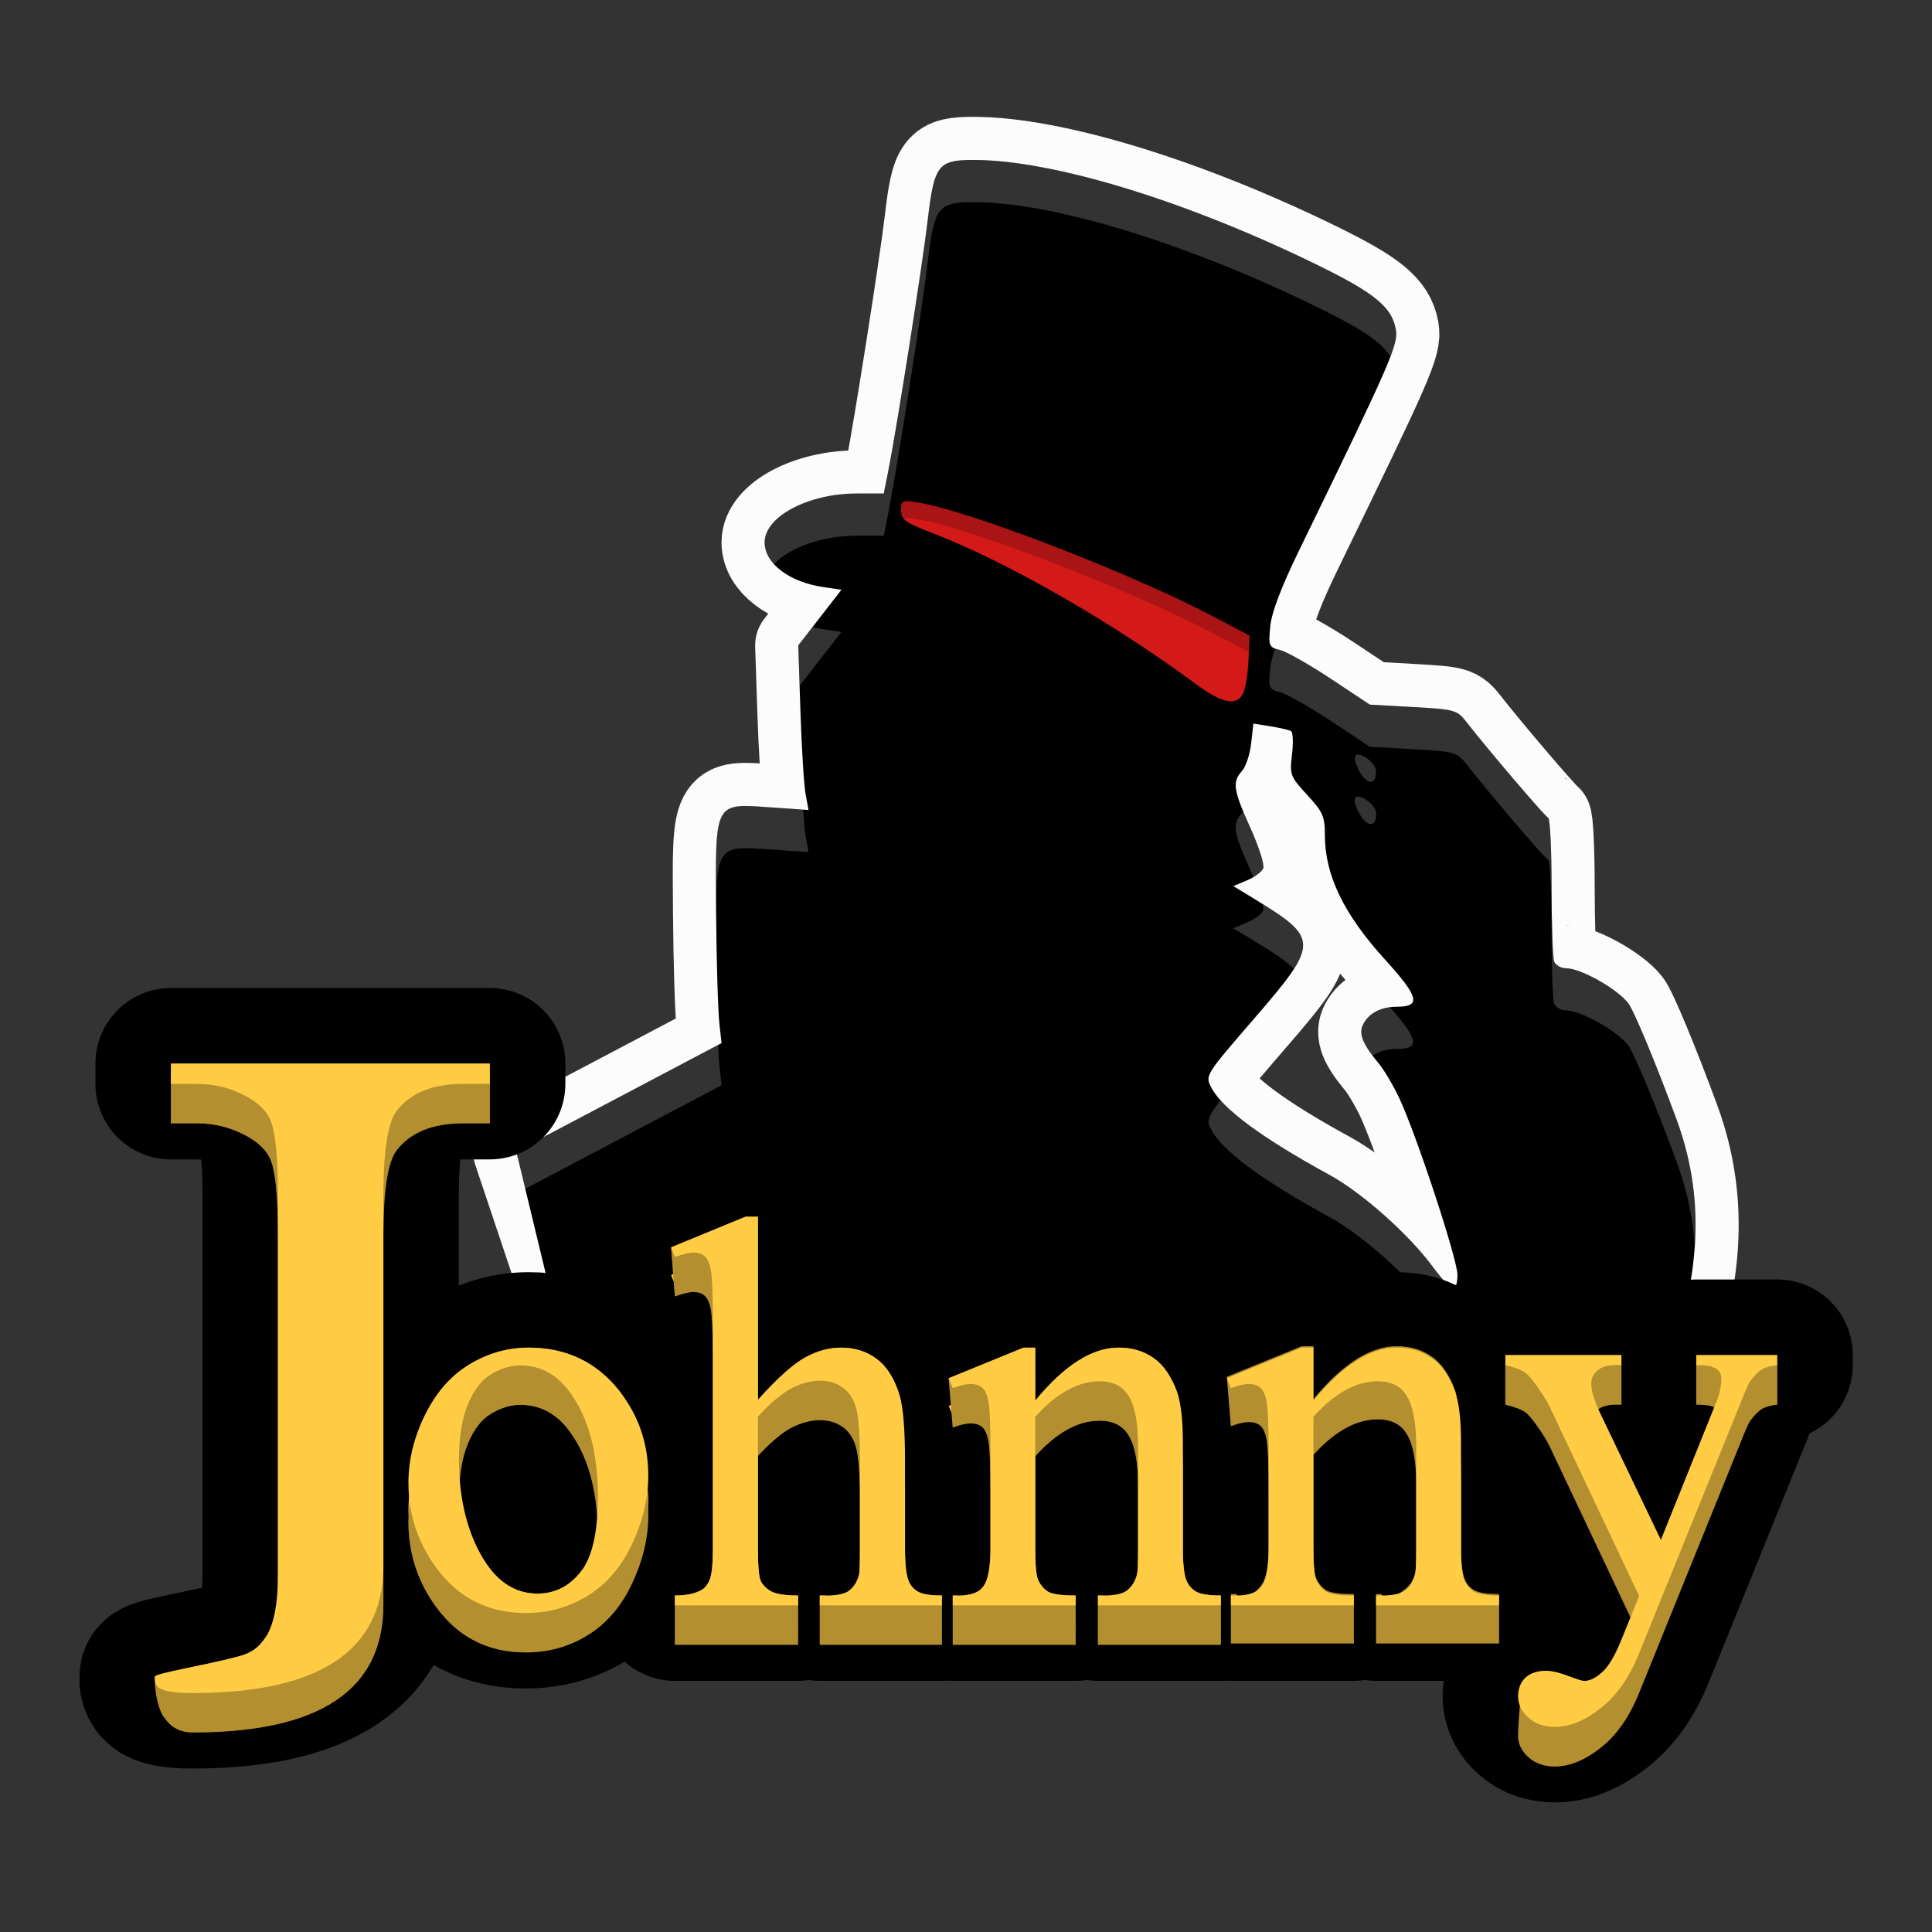 <svg version="1.1" viewBox="0 0 512 512" xmlns="http://www.w3.org/2000/svg"><rect x="0" y="0" width="512" height="512" fill="#333333" stroke="none"/><path d="m258.02 42.386c-9.436 0-10.458 1.342-12.17 15.952-1.385 11.813-8.219 55.274-10.457 66.503l-1.184 5.95h-7.245c-12.795 0-24.331 6.132-24.331 12.935 0 5.551 6.456 10.495 15.457 11.836l4.905 0.731-11.449 14.735 0.58 17.567c0.319 9.662 0.931 19.478 1.359 21.816l0.779 4.248-10.066-0.704c-15.008-1.051-14.645-1.751-14.427 27.757 0.095 12.863 0.502 26.306 0.903 29.873l0.547 4.85-54.414 28.7 28.255 84.337 239.56 9.813c27.082 13.448 42.636 29.223 30.585-3.843-6.574-17.728 26.28-52.2 9.101-98.777-5.553-15.055-11.324-28.933-12.827-30.84-3.042-3.863-12.595-9.227-16.433-9.227-1.369 0-2.798-0.807-3.177-1.793-0.378-0.986-0.688-9.868-0.688-19.739 0-9.871-0.399-18.118-0.888-18.325-0.846-0.36-16.019-18.137-21.604-25.313-2.556-3.284-3.04-3.423-14.164-4.049l-11.515-0.646-10.313-6.838c-5.673-3.761-11.729-7.192-13.456-7.626-2.995-0.752-3.118-1.046-2.614-6.287 0.351-3.656 2.905-10.379 7.619-20.062 24.541-50.408 26.408-54.682 25.647-58.732-1.087-5.792-5.593-9.505-20.293-16.728-34.914-17.156-70.521-28.071-91.578-28.071zm74.14 149.37 4.549 0.728c2.501 0.4 4.952 0.978 5.448 1.284 0.496 0.306 0.603 3.086 0.237 6.178-0.639 5.393-0.476 5.832 4.022 10.712 4.157 4.51 4.691 5.713 4.691 10.599 0 10.692 4.972 20.989 15.97 33.074 8.943 9.828 9.611 12.468 3.157 12.468-4.201 0-7.362 1.613-8.939 4.56-1.34 2.505-0.289 5.208 4.056 10.433 1.414 1.701 3.857 5.812 5.43 9.136 4.503 9.519 15.463 42.779 15.463 46.926 0 2.063-0.494 3.75-1.098 3.75-0.604 0-3.1-2.71-5.548-6.023-6.324-8.561-18.705-19.548-27.339-24.261-17.849-9.745-28.36-17.521-31.257-23.124-1.652-3.194-1.622-3.242 11.355-18.249 17.278-19.985 17.28-21.23 0.106-31.7l-5.612-3.42 3.646-1.534c2.005-0.843 3.936-2.287 4.29-3.21 0.354-0.923-1.184-5.727-3.418-10.674-4.553-10.085-4.862-12.18-2.227-15.094 1.009-1.115 2.1-4.396 2.426-7.292zm27.523 8.173c2.06 0 5.025 2.66 5.025 4.507 0 3.301-1.908 3.756-3.889 0.928-1.761-2.514-2.371-5.435-1.136-5.435z" stroke="#fcfcfc" stroke-linejoin="round" stroke-width="22.85"/><path d="m258.02 42.386c-9.436 0-10.458 1.342-12.17 15.952-1.385 11.813-8.219 55.274-10.457 66.503l-1.184 5.95h-7.245c-12.795 0-24.331 6.132-24.331 12.935 0 5.551 6.456 10.495 15.457 11.836l4.905 0.731-11.449 14.735 0.58 17.567c0.319 9.662 0.931 19.478 1.359 21.816l0.779 4.248-10.066-0.704c-15.008-1.051-14.645-1.751-14.427 27.757 0.095 12.863 0.502 26.306 0.903 29.873l0.547 4.85-54.414 28.7 28.255 117h239.56l36.938-3.459c-0.037-4.689-1.612-10.447-6.353-23.234-6.574-17.728 26.28-52.2 9.101-98.777-5.553-15.055-11.324-28.933-12.827-30.84-3.042-3.863-12.595-9.227-16.433-9.227-1.369 0-2.798-0.807-3.177-1.793-0.378-0.986-0.688-9.868-0.688-19.739 0-9.871-0.399-18.118-0.888-18.325-0.846-0.36-16.019-18.137-21.604-25.313-2.556-3.284-3.04-3.423-14.164-4.049l-11.515-0.646-10.313-6.838c-5.673-3.761-11.729-7.192-13.456-7.626-2.995-0.752-3.118-1.046-2.614-6.287 0.351-3.656 2.905-10.379 7.619-20.062 24.541-50.408 26.408-54.682 25.647-58.732-1.087-5.792-5.593-9.505-20.293-16.728-34.914-17.156-70.521-28.071-91.578-28.071zm74.14 149.37 4.549 0.728c2.501 0.4 4.952 0.978 5.448 1.284 0.496 0.306 0.603 3.086 0.237 6.178-0.639 5.393-0.476 5.832 4.022 10.712 4.157 4.51 4.691 5.713 4.691 10.599 0 10.692 4.972 20.989 15.97 33.074 8.943 9.828 9.611 12.468 3.157 12.468-4.201 0-7.362 1.613-8.939 4.56-1.34 2.505-0.289 5.208 4.056 10.433 1.414 1.701 3.857 5.812 5.43 9.136 4.503 9.519 15.463 42.779 15.463 46.926 0 2.063-0.494 3.75-1.098 3.75s-3.1-2.71-5.548-6.023c-6.324-8.561-18.705-19.548-27.339-24.261-17.849-9.745-28.36-17.521-31.257-23.124-1.652-3.194-1.622-3.242 11.355-18.249 17.278-19.985 17.28-21.23 0.106-31.7l-5.612-3.42 3.646-1.534c2.005-0.843 3.936-2.287 4.29-3.21 0.354-0.923-1.184-5.727-3.418-10.674-4.553-10.085-4.862-12.18-2.227-15.094 1.009-1.115 2.1-4.396 2.426-7.292zm27.523 8.173c2.06 0 5.025 2.66 5.025 4.507 0 3.301-1.908 3.756-3.889 0.928-1.761-2.514-2.371-5.435-1.136-5.435z" stroke-width="1.118"/><path d="m258.02 42.386c-9.436 0-10.457 1.343-12.17 15.953-1.385 11.813-8.22 55.274-10.459 66.502l-1.183 5.951h-7.245c-12.795 0-24.332 6.132-24.332 12.934 0 2.063 0.895 4.041 2.478 5.783 4.057-4.338 12.615-7.54 21.854-7.54h7.245l1.183-5.951c2.238-11.228 9.074-54.688 10.459-66.501 1.713-14.61 2.735-15.953 12.17-15.953 21.057 0 56.663 10.916 91.578 28.072 11.249 5.528 16.519 9.002 18.865 12.923 1.611-4.207 1.719-5.819 1.428-7.372-1.087-5.792-5.593-9.505-20.293-16.728-34.914-17.156-70.52-28.072-91.578-28.072zm-42.712 123.79-3.763 4.844 0.354 10.723 5.37-6.913 5.724-7.367-4.905-0.729c-0.959-0.143-1.882-0.336-2.779-0.557zm122.6 5.684c-0.725 2.174-1.156 3.944-1.286 5.292-0.504 5.241-0.382 5.535 2.613 6.287 1.728 0.434 7.785 3.865 13.458 7.625l10.312 6.839 11.518 0.646c11.123 0.625 11.607 0.765 14.164 4.049 5.585 7.176 20.757 24.953 21.602 25.313 0.488 0.208 0.888 8.453 0.888 18.325-1e-5 9.871 0.309 18.752 0.688 19.738 0.378 0.986 1.807 1.794 3.176 1.794 3.837 0 13.392 5.363 16.434 9.225 1.501 1.906 7.272 15.786 12.826 30.841 17.179 46.577-15.674 81.047-9.1 98.775 2.266 6.112 3.792 10.588 4.79 14.138l1.563-2.08c-0.037-4.689-1.611-10.448-6.352-23.235-6.574-17.728 26.28-52.197 9.1-98.775-5.553-15.055-11.323-28.935-12.826-30.841-3.042-3.863-12.596-9.225-16.434-9.225-1.369 0-2.798-0.808-3.176-1.794-0.378-0.986-0.688-9.867-0.688-19.738 0-9.871-0.4-18.117-0.888-18.325-0.846-0.36-16.018-18.137-21.602-25.313-2.556-3.284-3.04-3.424-14.164-4.049l-11.518-0.646-10.312-6.839c-5.673-3.761-11.73-7.191-13.458-7.625-0.542-0.136-0.96-0.264-1.327-0.402zm21.773 39.238c-1.235 0-0.626 2.919 1.135 5.433 1.981 2.829 3.89 2.373 3.89-0.928 0-1.847-2.966-4.506-5.025-4.506zm-162.41 2.491c-7.566 0.101-7.679 4.045-7.52 25.038 0.274-14.918 2.432-14.345 14.445-13.504l10.066 0.703-0.779-4.248c-0.191-1.039-0.416-3.7-0.637-7.027l-8.649-0.605c-2.814-0.197-5.089-0.382-6.924-0.358zm132.2 1.443c-0.112 0.171-0.223 0.327-0.334 0.45-2.635 2.912-2.327 5.008 2.227 15.094 0.286 0.634 0.521 1.237 0.781 1.858 1.313-0.782 2.384-1.701 2.637-2.36 0.354-0.923-1.185-5.727-3.418-10.675-0.762-1.688-1.362-3.084-1.893-4.366zm5.169 24.55c0.178 0.804 0.243 1.405 0.142 1.668-0.354 0.923-2.284 2.368-4.29 3.211l-3.648 1.532 5.612 3.421c4.867 2.967 8.351 5.193 10.456 7.315 4.921-7.7 2.159-10.674-8.274-17.148zm33.692 27.343c-3.251 0.423-5.713 1.944-7.042 4.427-1.155 2.158-0.519 4.472 2.456 8.413 1.675-1.175 3.878-1.797 6.484-1.797 6.111 0 5.743-2.447-1.897-11.044zm-178.01 9.976-53.514 28.225 1.882 10.183 52.531-27.706-0.546-4.851c-0.121-1.079-0.24-3.255-0.354-5.853zm133.14 14.697c-3.82 4.791-3.572 5.62-2.462 7.765 2.897 5.602 13.407 13.379 31.258 23.123 8.633 4.713 21.015 15.701 27.34 24.261 2.448 3.313 4.943 6.023 5.547 6.023 0.604 0 1.098-1.688 1.098-3.75 0-1.046-0.703-3.956-1.818-7.859-1.06-0.885-2.953-3.055-4.827-5.591-6.324-8.561-18.706-19.548-27.34-24.261-14.474-7.902-24.119-14.509-28.796-19.713z" fill="#fff" opacity=".2" stroke-width="1.118"/><path d="m129.82 281.83-84.528 5e-3v5.422h7.129c4.656 0 9.069 1.172 13.24 3.517 3.104 1.758 5.14 3.859 6.11 6.301 1.261 3.224 1.892 9.864 1.892 19.926v100.08c0 8.206-1.164 13.919-3.492 17.144-2.231 3.224-4.467 4.08-7.274 4.837-8.112 2.189-21.856 4.402-21.856 5.295 0 2.273-0.076 4.317 10.069 4.317 37.879 0 50.486-14.297 50.486-33.789v-97.893c0-11.917 1.164-19.437 3.492-22.564 3.686-4.787 9.554-7.179 17.605-7.179h7.128zm67.731 40.623-19.704 8.114 1.008 2.532c2.253-0.773 3.883-1.156 4.889-1.156 1.246 0 2.231 0.312 2.95 0.939 0.767 0.628 1.316 1.813 1.651 3.551 0.383 1.738 0.575 6.395 0.575 13.975v60.039c0 4.152-0.288 6.905-0.863 8.257-0.575 1.352-1.34 2.269-2.299 2.752-1.678 0.917-3.98 1.376-6.904 1.376v2.606h32.647v-2.606c-3.356 0-5.73-0.362-7.12-1.086-1.342-0.773-2.276-1.713-2.803-2.823-0.479-1.111-0.72-3.937-0.72-8.475v-35.051c3.547-3.814 6.591-6.349 9.132-7.605 2.541-1.255 4.986-1.884 7.335-1.884 2.301 0 4.267 0.58 5.897 1.738 1.63 1.111 2.803 2.8 3.522 5.07 0.767 2.269 1.152 7.024 1.152 14.266v23.465c0 3.766-0.073 6.037-0.217 6.81-0.479 1.835-1.317 3.234-2.516 4.199-1.198 0.917-3.332 1.377-6.4 1.377h-1.511v2.605h32.358v-2.605c-3.068 0-5.177-0.339-6.328-1.015-1.151-0.676-1.964-1.592-2.443-2.751-0.671-1.545-1.008-4.42-1.008-8.621v-23.465c0-8.208-0.457-13.855-1.367-16.945-1.294-4.442-3.283-7.702-5.968-9.778-2.684-2.076-5.896-3.113-9.635-3.113-3.116 0-6.231 0.842-9.346 2.532-3.116 1.642-7.336 5.408-12.657 11.299v-48.522zm150.51 34.69-3.09 1e-3 -19.846 8.11 1.077 2.608c1.87-0.724 3.477-1.086 4.82-1.086 1.246 0 2.227 0.314 2.946 0.942 0.767 0.628 1.32 1.809 1.655 3.547 0.384 1.738 0.575 6.593 0.575 14.56v24.621c0 4.828-0.6 8.11-1.798 9.848-1.151 1.69-3.404 2.536-6.76 2.536h-1.438v2.606h32.574v-2.606c-3.595 0-5.991-0.314-7.189-0.942-1.151-0.676-2.062-1.713-2.734-3.113-0.527-1.062-0.792-3.84-0.792-8.33v-34.978c5.657-6.277 11.339-9.417 17.043-9.417 3.691 0 6.304 1.379 7.838 4.13 1.582 2.704 2.372 7.072 2.372 13.107v27.158c0 3.814-0.096 6.084-0.288 6.808-0.479 1.835-1.341 3.235-2.588 4.201-1.198 0.917-3.332 1.376-6.4 1.376h-1.367v2.606h32.574v-2.606c-3.164 0-5.343-0.339-6.542-1.015-1.151-0.676-1.991-1.615-2.518-2.822-0.671-1.497-1.006-4.348-1.006-8.548v-28.318c0-5.987-0.526-10.427-1.58-13.324-1.534-4.152-3.596-7.123-6.184-8.909-2.589-1.835-5.683-2.752-9.278-2.752-6.999 0-14.357 4.683-22.075 14.05zm-207.97 1e-3 9.9e-4 1e-3c-5.465 0-10.642 1.448-15.532 4.345-4.89 2.849-8.845 7.292-11.865 13.327-2.972 5.987-4.458 12.02-4.458 18.103 0 8.353 2.47 15.885 7.407 22.597 5.849 7.967 13.733 11.949 23.656 11.949 6.088 0 11.601-1.545 16.538-4.635 4.986-3.09 8.893-7.678 11.721-13.762 2.828-6.083 4.242-12.093 4.242-18.031 0-8.45-2.563-15.933-7.692-22.452-6.04-7.628-14.046-11.443-24.018-11.443zm134.26 0-3.09 1e-3 -19.845 8.11 1.076 2.608c1.87-0.724 3.479-1.086 4.821-1.086 1.246 0 2.227 0.314 2.946 0.942 0.767 0.628 1.32 1.809 1.655 3.547 0.384 1.738 0.575 6.592 0.575 14.558v24.623c0 4.828-0.6 8.11-1.798 9.848-1.151 1.69-3.405 2.536-6.761 2.536h-1.438v2.606h32.574v-2.606c-3.595 0-5.991-0.314-7.189-0.942-1.151-0.676-2.062-1.713-2.734-3.113-0.527-1.062-0.791-3.84-0.791-8.33v-34.977c5.657-6.277 11.338-9.417 17.042-9.417 3.691 0 6.305 1.377 7.84 4.129 1.582 2.704 2.371 7.072 2.371 13.107v27.159c0 3.814-0.096 6.084-0.288 6.808-0.479 1.835-1.341 3.234-2.588 4.199-1.198 0.917-3.332 1.377-6.4 1.377h-1.366v2.606h32.574v-2.606c-3.164 0-5.343-0.339-6.542-1.015-1.151-0.676-1.991-1.616-2.518-2.823-0.671-1.497-1.008-4.346-1.008-8.547v-28.318c0-5.987-0.526-10.429-1.58-13.325-1.534-4.152-3.596-7.123-6.184-8.909-2.589-1.835-5.681-2.751-9.277-2.751-6.999 0-14.359 4.683-22.077 14.05zm124.58 1.934v2.686c2.451 0.581 4.228 1.259 5.333 2.034 0.769 0.581 1.753 1.718 2.954 3.412 1.586 2.226 2.739 4.088 3.46 5.588l23.713 50.161-4.686 11.542c-1.73 4.307-3.459 7.212-5.189 8.712-1.682 1.5-3.244 2.249-4.686 2.249-0.48 0-1.681-0.363-3.603-1.089-2.739-1.065-4.901-1.597-6.487-1.597-2.306 0-4.132 0.605-5.478 1.815-1.297 1.258-1.947 2.904-1.947 4.936 0 2.129 0.913 4.017 2.739 5.662 1.826 1.645 4.157 2.467 6.992 2.467 3.892 0 7.928-1.645 12.109-4.936 4.228-3.291 7.64-8.154 10.234-14.59l26.884-66.349c1.201-3.049 2.017-4.912 2.45-5.59 1.153-1.597 2.21-2.686 3.171-3.267 0.961-0.581 2.331-0.968 4.109-1.162v-2.686h-21.479v2.686c2.066-1e-5 3.508 0.171 4.324 0.509 0.817 0.29 1.418 0.701 1.802 1.233 0.336 0.436 0.504 1.09 0.504 1.961 0 1.936-0.409 3.895-1.226 5.88l-14.776 36.731-16.072-33.537c-1.586-3.339-2.379-5.953-2.379-7.84 0-1.403 0.528-2.564 1.585-3.483 1.105-0.968 2.739-1.453 4.901-1.453h1.513v-2.686zm-261.05 2.774c5.273 0 9.61 2.317 13.014 6.952 5.034 6.759 7.551 16.03 7.551 27.811 0 9.415-1.509 16.053-4.529 19.917-3.02 3.862-6.855 5.793-11.505 5.793-6.232 0-11.266-3.5-15.101-10.501-3.787-7.001-5.68-15.332-5.68-24.988 0-5.987 0.789-10.887 2.371-14.701 1.582-3.814 3.644-6.468 6.184-7.965 2.589-1.545 5.155-2.319 7.695-2.319z" fill="#fc4" stroke="#000" stroke-linejoin="round" stroke-width="39.999"/><path d="m129.82 284.44-84.53 4e-3v13.259h7.133c4.656 0 9.066 1.172 13.237 3.517 3.104 1.758 5.14 3.859 6.11 6.301 1.261 3.224 1.893 9.865 1.893 19.927v96.956c0 2.979-0.158 5.619-0.465 7.941-0.539 0.986-1.546-0.174-3.027 1.876-2.231 3.224-4.468 4.078-7.275 4.836-8.112 2.189-21.857 4.401-21.857 5.293 0 0.985-0.012 3.894 0.799 6.872 0.653 2.436 1.442 3.712 1.779 4.048 1.482 2.204 3.813 3.851 7.493 3.851 37.879 0 50.486-14.298 50.486-33.789v-3.063c2e-5 -0.021 9.9e-4 -0.041 9.9e-4 -0.062v-94.87c7e-3 -11.856 1.169-19.345 3.49-22.461 3.686-4.787 9.555-7.179 17.605-7.179h7.128v-3.128h9.9e-4v-5.42h-9.9e-4zm71.035 38.008-3.308 3e-3 -19.704 8.113 0.552 7.099-0.546 0.225 0.701 1.765 0.303 3.896c2.253-0.772 3.883-1.159 4.889-1.159 1.246 0 2.229 0.312 2.948 0.939 0.767 0.628 1.317 1.815 1.653 3.554 0.384 1.738 0.575 6.394 0.575 13.974v49.585c0 4.152-0.288 6.907-0.863 8.258-0.575 1.352-1.341 2.266-2.3 2.749-1.678 0.917-3.977 1.38-6.902 1.38v13.058h32.647v-3.128h3e-3v-2.605h-3e-3v-7.326c-3.356 0-5.73-0.363-7.12-1.087-1.342-0.773-2.279-1.716-2.806-2.826-0.465-1.078-0.701-3.804-0.715-8.111v-24.964c3.545-3.811 6.587-6.349 9.127-7.603 2.541-1.255 4.989-1.881 7.338-1.881 2.301 0 4.266 0.578 5.896 1.737 1.63 1.111 2.803 2.802 3.522 5.071 0.767 2.269 1.149 7.023 1.149 14.266v13.012c0 3.766-0.07 6.035-0.214 6.807-0.479 1.835-1.32 3.237-2.518 4.203-1.198 0.917-4.856 4.048-6.4 1.377h-1.509v13.058h32.36v-3.126h4e-3v-2.606h-4e-3v-7.326c-3.068 0-5.177-0.339-6.328-1.015-1.151-0.676-1.965-1.593-2.445-2.752-0.643-1.481-0.975-4.198-1.002-8.118v-16.641c0-3.099-0.065-5.83-0.194-8.199-0.213-7.038-0.605-14.131-1.178-16.075-1.294-4.442-3.283-7.702-5.968-9.778-2.684-2.076-5.895-3.113-9.634-3.113-3.116 0-6.231 0.844-9.346 2.534-3.115 1.641-7.334 5.408-12.653 11.295v-41.191h-7e-3zm147.21 34.326-3.087 1e-3 -19.847 8.11 1.077 13.063c1.87-0.724 3.477-1.087 4.82-1.087 1.246 0 2.231 0.313 2.95 0.941 0.767 0.628 1.317 1.81 1.653 3.548 0.384 1.738 0.574 6.591 0.574 14.558v14.171c0 4.828-0.599 8.112-1.797 9.85-1.151 1.69-5.132 5.492-6.76 2.536h-1.44v13.058h32.574v-13.058c-3.595 0-5.991-0.317-7.189-0.945-1.151-0.676-2.061-1.712-2.732-3.112-0.527-1.062-0.791-3.84-0.791-8.33v-24.524c5.657-6.277 11.338-9.417 17.043-9.417 3.691 0 6.303 1.377 7.837 4.129 1.582 2.704 2.372 7.074 2.372 13.108v16.704c0 3.814-0.099 6.084-0.29 6.808-0.479 1.835-1.339 3.235-2.585 4.201-1.198 0.917-4.97 4.111-6.4 1.377h-1.367v13.058h32.574v-13.058c-3.164 0-5.343-0.339-6.542-1.015-1.151-0.676-1.988-1.616-2.516-2.823-0.671-1.497-1.01-4.348-1.01-8.548v-17.865c0-5.987-0.524-20.88-1.579-23.777-1.534-4.152-3.595-7.124-6.183-8.911-2.589-1.835-5.684-2.753-9.279-2.753-6.999 0-14.359 4.686-22.078 14.053zm-207.97 0.364-1e-3 1e-3c-5.464 4.8e-4 -10.64 1.448-15.53 4.345-3.121 1.818-5.856 8.536-8.215 14.733-1.337 1.766-2.553 3.737-3.645 5.92-2.972 5.987-4.458 12.021-4.458 18.104 0 0.527 0.011 1.049 0.03 1.569-0.022 0.518-0.037 1.037-0.037 1.556 0 8.353 2.47 15.886 7.407 22.597 5.848 7.967 13.732 11.949 23.654 11.949 6.088 0 11.603-1.542 16.54-4.632 4.986-3.09 8.893-7.68 11.721-13.763 2.828-6.083 4.24-12.094 4.24-18.033 0-0.543-0.012-1.129-0.033-1.745 0.017-0.46 0.041-0.921 0.041-1.38 0-3.094-0.346-6.057-1.034-8.892-1.188-7.998-3.407-16.745-6.667-20.886-6.04-7.628-14.043-11.443-24.014-11.444zm134.25 0-3.087 1e-3 -19.847 8.109 0.585 7.093-0.577 0.235 0.745 1.807 0.324 3.928c1.87-0.724 3.477-1.087 4.82-1.087 1.246 0 2.231 0.314 2.95 0.942 0.767 0.628 1.317 1.81 1.653 3.548 0.384 1.738 0.575 6.59 0.575 14.557v14.172c0 4.828-0.6 8.112-1.798 9.85-1.151 1.69-5.132 5.491-6.76 2.535h-1.44v13.058h32.574v-3.128h7e-3v-2.605h-7e-3v-7.326c-3.595 0-5.991-0.316-7.189-0.943-1.151-0.676-2.061-1.713-2.732-3.113-0.513-1.034-0.772-3.724-0.786-8.008v-24.85c5.655-6.273 11.335-9.412 17.038-9.412 3.691 0 6.303 1.377 7.837 4.129 1.582 2.704 2.372 7.072 2.372 13.107v16.706c0 3.814-0.099 6.084-0.29 6.808-0.479 1.835-1.339 3.234-2.585 4.199-1.198 0.917-4.97 4.111-6.4 1.377h-1.367v13.058h32.574v-3.128h7e-3v-2.605h-7e-3v-7.326c-3.164 0-5.343-0.339-6.542-1.015-1.151-0.676-1.988-1.615-2.516-2.822-0.636-1.419-0.97-4.07-1.004-7.918v-21.623c0-2.245-0.074-4.272-0.222-6.082-1.1e-4 -1e-3 1e-4 -3e-3 0-4e-3 -0.245-6.131-0.698-12.735-1.363-14.564-1.534-4.152-3.595-7.124-6.183-8.911-2.589-1.835-5.684-2.752-9.279-2.752-6.997 0-14.354 4.682-22.07 14.042v-6.714h-8e-3zm124.58 4.287v10.814c2.451 0.581 4.228 1.258 5.333 2.032 0.769 0.581 1.754 1.718 2.956 3.412 1.586 2.226 2.739 4.09 3.46 5.59l23.712 50.161-4.684 11.542c-1.73 4.307-3.46-3.172-5.19-1.672-1.682 1.5-3.243 2.25-4.684 2.25-0.48 0-1.683-0.363-3.605-1.089-2.739-1.065-4.901-1.597-6.487-1.597-2.306 0-4.132 0.604-5.478 1.814-1.297 1.258-1.946 13.287-1.946 15.319 0 2.129 0.913 4.017 2.739 5.662 1.826 1.645 4.156 2.469 6.991 2.469 3.892 0 7.928-1.645 12.109-4.936 4.228-3.291 7.64-8.155 10.234-14.592l26.884-66.349c1.201-3.049 2.019-4.911 2.451-5.588 1.153-1.597 2.21-2.686 3.171-3.267 0.961-0.581 2.33-0.968 4.108-1.162v-10.814h-21.478v10.814c2.066 0 3.508 0.169 4.324 0.508 0.817 0.29 1.417 0.702 1.801 1.234 0.336 0.436 0.504 1.088 0.504 1.959 0 1.936-0.407 3.895-1.224 5.88l-14.776 36.732-16.073-33.538c-1.586-3.339-2.379-5.952-2.379-7.839 0-1.403 0.528-2.565 1.585-3.485 1.105-0.968 2.74-1.451 4.902-1.451h1.513v-10.814zm-261.05 10.875v3e-3c5.273 0 9.615 2.317 13.018 6.952 4.85 6.513 7.355 15.362 7.532 26.536-0.059 2.66-0.251 5.076-0.571 7.255-0.695 1.67-2.006 1.007-3.941 3.481-3.02 3.862-6.857 5.796-11.507 5.796-6.232 0-11.262-3.501-15.097-10.502-2.404-4.444-4.044-5.219-4.923-7.656-0.428-2.699-0.673-5.525-0.736-8.479 0.131-5.261 0.908-9.635 2.346-13.101 1.582-3.814 3.645-6.467 6.186-7.963 2.589-1.545 5.153-2.322 7.694-2.322z" fill="#fc4" stroke-width=".771"/><path d="m329.4 183.86c0.634-1.185 1.29-5.138 1.457-8.784l0.304-6.629-10.201-5.345c-21.677-11.358-64.282-27.787-77.571-29.912-4.335-0.693-4.6-0.574-4.6 2.064 0 2.428 1.091 3.22 8.217 5.971 19.897 7.681 47.561 23.536 69.987 40.109 6.842 5.057 10.639 5.83 12.408 2.526z" fill="#d41919" stroke-width="1.133"/><path d="m240.02 132.83c-1.136 0.098-1.24 0.764-1.24 2.412 0 0.89 0.149 1.56 0.685 2.187 0.61-0.268 1.757-0.124 3.914 0.22 13.29 2.125 55.896 18.553 77.571 29.912l10 5.239 0.201-4.366-10.201-5.344c-21.677-11.358-64.282-27.786-77.571-29.912-1.626-0.26-2.678-0.408-3.36-0.349z" opacity=".2" stroke-width="1.133"/><path d="m129.82 284.44-84.53 4e-3v13.259h7.133c4.656 0 9.066 1.172 13.237 3.517 3.104 1.758 5.14 3.859 6.11 6.301 1.261 3.224 1.893 9.865 1.893 19.927v100.08c0 8.206-1.164 3.467-3.492 6.691-2.231 3.224-4.468 4.078-7.275 4.836-8.112 2.189-21.857 4.401-21.857 5.293 0 2.273-0.075 14.771 10.07 14.771 37.879 0 50.486-14.298 50.486-33.789v-97.893c0-11.917 1.164-19.438 3.492-22.563 3.686-4.787 9.555-7.179 17.605-7.179h7.128zm71.035 38.008-3.308 3e-3 -19.704 8.113 1.01 12.985c2.253-0.773 3.883-1.159 4.889-1.159 1.246 0 2.229 0.312 2.948 0.939 0.767 0.628 1.317 1.815 1.653 3.554 0.384 1.738 0.575 6.394 0.575 13.974v49.585c0 4.152-0.288 6.907-0.863 8.258-0.575 1.352-1.341 2.266-2.3 2.749-1.678 0.917-3.977 1.38-6.902 1.38v13.058h32.647v-13.058c-3.356 0-5.73-0.363-7.12-1.087-1.342-0.773-2.279-1.716-2.806-2.826-0.479-1.111-0.72-3.936-0.72-8.474v-24.596c3.547-3.814 6.591-6.353 9.132-7.609 2.541-1.255 4.989-1.881 7.338-1.881 2.301 0 4.266 0.578 5.896 1.737 1.63 1.111 2.803 2.802 3.522 5.071 0.767 2.269 1.149 7.023 1.149 14.266v13.012c0 3.766-0.07 6.035-0.214 6.807-0.479 1.835-1.32 3.238-2.518 4.203-1.198 0.917-3.332 1.377-6.4 1.377h-1.509v13.058h32.36v-13.058c-3.068 0-5.177-0.339-6.328-1.015-1.151-0.676-1.965-1.593-2.445-2.752-0.671-1.545-1.008-4.421-1.008-8.622v-13.011c0-8.208-0.457-24.31-1.367-27.4-1.294-4.442-3.283-7.702-5.968-9.778-2.684-2.076-5.895-3.113-9.634-3.113-3.116 0-6.231 0.844-9.346 2.534-3.116 1.642-7.337 5.41-12.658 11.3zm147.21 34.326-3.087 1e-3 -19.847 8.11 1.077 13.063c1.87-0.724 3.477-1.087 4.82-1.087 1.246 0 2.231 0.313 2.95 0.941 0.767 0.628 1.317 1.81 1.653 3.548 0.384 1.738 0.574 6.591 0.574 14.558v14.171c0 4.828-0.599 8.112-1.797 9.85-1.151 1.69-5.132 5.492-6.76 2.536h-1.44v13.058h32.574v-13.058c-3.595 0-5.991-0.317-7.189-0.945-1.151-0.676-2.061-1.712-2.732-3.112-0.527-1.062-0.791-3.84-0.791-8.33v-24.524c5.657-6.277 11.338-9.417 17.043-9.417 3.691 0 6.303 1.377 7.837 4.129 1.582 2.704 2.372 7.074 2.372 13.108v16.704c0 3.814-0.099 6.084-0.29 6.808-0.479 1.835-1.339 3.235-2.585 4.201-1.198 0.917-4.97 4.111-6.4 1.377h-1.367v13.058h32.574v-13.058c-3.164 0-5.343-0.339-6.542-1.015-1.151-0.676-1.988-1.616-2.516-2.823-0.671-1.497-1.01-4.348-1.01-8.548v-17.865c0-5.987-0.524-20.88-1.579-23.777-1.534-4.152-3.595-7.124-6.183-8.911-2.589-1.835-5.684-2.753-9.279-2.753-6.999 0-14.359 4.686-22.078 14.053zm-207.97 0.364-1e-3 1e-3c-5.464 4.8e-4 -10.64 1.448-15.53 4.345-4.89 2.849-8.844 17.745-11.865 23.78-2.972 5.987-4.461 12.02-4.461 18.103 0 8.353 2.47 15.886 7.407 22.597 5.848 7.967 13.732 11.949 23.654 11.949 6.088 0 11.603-1.542 16.54-4.632 4.986-3.09 8.893-7.68 11.721-13.763 2.828-6.083 4.24-12.094 4.24-18.033 0-8.45-2.563-26.386-7.692-32.903-6.04-7.628-14.043-11.443-24.014-11.444zm134.25 0-3.087 1e-3 -19.847 8.109 1.077 13.063c1.87-0.724 3.477-1.087 4.82-1.087 1.246 0 2.231 0.314 2.95 0.942 0.767 0.628 1.317 1.81 1.653 3.548 0.384 1.738 0.575 6.59 0.575 14.557v14.172c0 4.828-0.6 8.112-1.798 9.85-1.151 1.69-5.132 5.491-6.76 2.535h-1.44v13.058h32.574v-13.058c-3.595 0-5.991-0.316-7.189-0.943-1.151-0.676-2.061-1.713-2.732-3.113-0.527-1.062-0.791-3.838-0.791-8.328v-24.525c5.657-6.277 11.338-9.417 17.043-9.417 3.691 0 6.303 1.377 7.837 4.129 1.582 2.704 2.372 7.072 2.372 13.107v16.706c0 3.814-0.099 6.084-0.29 6.808-0.479 1.835-1.339 3.234-2.585 4.199-1.198 0.917-3.332 1.377-6.4 1.377h-1.367v13.058h32.574v-13.058c-3.164 0-5.343-0.339-6.542-1.015-1.151-0.676-1.988-1.615-2.516-2.822-0.671-1.497-1.01-4.348-1.01-8.548v-17.866c0-5.987-0.524-20.881-1.579-23.777-1.534-4.152-3.595-7.124-6.183-8.911-2.589-1.835-5.684-2.752-9.279-2.752-6.999 0-14.359 4.685-22.078 14.052zm124.58 4.287v10.814c2.451 0.581 4.228 1.258 5.333 2.032 0.769 0.581 1.754 1.718 2.956 3.412 1.586 2.226 2.739 4.09 3.46 5.59l23.712 50.161-4.684 11.542c-1.73 4.307-3.46-3.172-5.19-1.672-1.682 1.5-3.243 2.25-4.684 2.25-0.48 0-1.683-0.363-3.605-1.089-2.739-1.065-4.901-1.597-6.487-1.597-2.306 0-4.132 0.604-5.478 1.814-1.297 1.258-1.946 13.287-1.946 15.319 0 2.129 0.913 4.017 2.739 5.662 1.826 1.645 4.156 2.469 6.991 2.469 3.892 0 7.928-1.645 12.109-4.936 4.228-3.291 7.64-8.155 10.234-14.592l26.884-66.349c1.201-3.049 2.019-4.911 2.451-5.588 1.153-1.597 2.21-2.686 3.171-3.267 0.961-0.581 2.33-0.968 4.108-1.162v-10.814h-21.478v10.814c2.066 0 3.508 0.169 4.324 0.508 0.817 0.29 1.417 0.702 1.801 1.234 0.336 0.436 0.504 1.088 0.504 1.959 0 1.936-0.407 3.895-1.224 5.88l-14.776 36.732-16.073-33.538c-1.586-3.339-2.379-5.952-2.379-7.839 0-1.403 0.528-2.565 1.585-3.485 1.105-0.968 2.74-1.451 4.902-1.451h1.513v-10.814zm-261.05 10.875v3e-3c5.273 0 9.615 2.317 13.018 6.952 5.034 6.759 7.549 16.028 7.549 27.808 0 9.415-1.509 5.601-4.529 9.463-3.02 3.862-6.857 5.796-11.507 5.796-6.232 0-11.262-3.501-15.097-10.502-3.787-7.001-5.685-4.878-5.685-14.535 0-5.987 0.79-10.888 2.372-14.701 1.582-3.814 3.645-6.467 6.186-7.963 2.589-1.545 5.153-2.322 7.694-2.322z" opacity=".3" stroke-width=".771"/><path d="m129.82 281.83-84.528 5e-3v5.422h7.129c4.656 0 9.069 1.172 13.24 3.517 3.104 1.758 5.14 3.859 6.11 6.301 1.261 3.224 1.892 9.864 1.892 19.926v100.08c0 8.206-1.164 13.919-3.492 17.144-2.231 3.224-4.467 4.08-7.274 4.837-8.112 2.189-21.856 4.402-21.856 5.295 0 2.273-0.076 4.317 10.069 4.317 37.879 0 50.486-14.297 50.486-33.789v-97.893c0-11.917 1.164-19.437 3.492-22.564 3.686-4.787 9.554-7.179 17.605-7.179h7.128zm67.731 40.623-19.704 8.114 1.008 2.532c2.253-0.773 3.883-1.156 4.889-1.156 1.246 0 2.231 0.312 2.95 0.939 0.767 0.628 1.316 1.813 1.651 3.551 0.383 1.738 0.575 6.395 0.575 13.975v60.039c0 4.152-0.288 6.905-0.863 8.257-0.575 1.352-1.34 2.269-2.299 2.752-1.678 0.917-3.98 1.376-6.904 1.376v2.606h32.647v-2.606c-3.356 0-5.73-0.362-7.12-1.086-1.342-0.773-2.276-1.713-2.803-2.823-0.479-1.111-0.72-3.937-0.72-8.475v-35.051c3.547-3.814 6.591-6.349 9.132-7.605 2.541-1.255 4.986-1.884 7.335-1.884 2.301 0 4.267 0.58 5.897 1.738 1.63 1.111 2.803 2.8 3.522 5.07 0.767 2.269 1.152 7.024 1.152 14.266v23.465c0 3.766-0.073 6.037-0.217 6.81-0.479 1.835-1.317 3.234-2.516 4.199-1.198 0.917-3.332 1.377-6.4 1.377h-1.511v2.605h32.358v-2.605c-3.068 0-5.177-0.339-6.328-1.015-1.151-0.676-1.964-1.592-2.443-2.751-0.671-1.545-1.008-4.42-1.008-8.621v-23.465c0-8.208-0.457-13.855-1.367-16.945-1.294-4.442-3.283-7.702-5.968-9.778-2.684-2.076-5.896-3.113-9.635-3.113-3.116 0-6.231 0.842-9.346 2.532-3.116 1.642-7.336 5.408-12.657 11.299v-48.522zm150.51 34.69-3.09 1e-3 -19.846 8.11 1.077 2.608c1.87-0.724 3.477-1.086 4.82-1.086 1.246 0 2.227 0.314 2.946 0.942 0.767 0.628 1.32 1.809 1.655 3.547 0.384 1.738 0.575 6.593 0.575 14.56v24.621c0 4.828-0.6 8.11-1.798 9.848-1.151 1.69-3.404 2.536-6.76 2.536h-1.438v2.606h32.574v-2.606c-3.595 0-5.991-0.314-7.189-0.942-1.151-0.676-2.062-1.713-2.734-3.113-0.527-1.062-0.792-3.84-0.792-8.33v-34.978c5.657-6.277 11.339-9.417 17.043-9.417 3.691 0 6.304 1.379 7.838 4.13 1.582 2.704 2.372 7.072 2.372 13.107v27.158c0 3.814-0.096 6.084-0.288 6.808-0.479 1.835-1.341 3.235-2.588 4.201-1.198 0.917-3.332 1.376-6.4 1.376h-1.367v2.606h32.574v-2.606c-3.164 0-5.343-0.339-6.542-1.015-1.151-0.676-1.991-1.615-2.518-2.822-0.671-1.497-1.006-4.348-1.006-8.548v-28.318c0-5.987-0.526-10.427-1.58-13.324-1.534-4.152-3.596-7.123-6.184-8.909-2.589-1.835-5.683-2.752-9.278-2.752-6.999 0-14.357 4.683-22.075 14.05zm-207.97 1e-3 9.9e-4 1e-3c-5.465 0-10.642 1.448-15.532 4.345-4.89 2.849-8.845 7.292-11.865 13.327-2.972 5.987-4.458 12.02-4.458 18.103 0 8.353 2.47 15.885 7.407 22.597 5.849 7.967 13.733 11.949 23.656 11.949 6.088 0 11.601-1.545 16.538-4.635 4.986-3.09 8.893-7.678 11.721-13.762 2.828-6.083 4.242-12.093 4.242-18.031 0-8.45-2.563-15.933-7.692-22.452-6.04-7.628-14.046-11.443-24.018-11.443zm134.26 0-3.09 1e-3 -19.845 8.11 1.076 2.608c1.87-0.724 3.479-1.086 4.821-1.086 1.246 0 2.227 0.314 2.946 0.942 0.767 0.628 1.32 1.809 1.655 3.547 0.384 1.738 0.575 6.592 0.575 14.558v24.623c0 4.828-0.6 8.11-1.798 9.848-1.151 1.69-3.405 2.536-6.761 2.536h-1.438v2.606h32.574v-2.606c-3.595 0-5.991-0.314-7.189-0.942-1.151-0.676-2.062-1.713-2.734-3.113-0.527-1.062-0.791-3.84-0.791-8.33v-34.977c5.657-6.277 11.338-9.417 17.042-9.417 3.691 0 6.305 1.377 7.84 4.129 1.582 2.704 2.371 7.072 2.371 13.107v27.159c0 3.814-0.096 6.084-0.288 6.808-0.479 1.835-1.341 3.234-2.588 4.199-1.198 0.917-3.332 1.377-6.4 1.377h-1.366v2.606h32.574v-2.606c-3.164 0-5.343-0.339-6.542-1.015-1.151-0.676-1.991-1.616-2.518-2.823-0.671-1.497-1.008-4.346-1.008-8.547v-28.318c0-5.987-0.526-10.429-1.58-13.325-1.534-4.152-3.596-7.123-6.184-8.909-2.589-1.835-5.681-2.751-9.277-2.751-6.999 0-14.359 4.683-22.077 14.05zm124.58 1.934v2.686c2.451 0.581 4.228 1.259 5.333 2.034 0.769 0.581 1.753 1.718 2.954 3.412 1.586 2.226 2.739 4.088 3.46 5.588l23.713 50.161-4.686 11.542c-1.73 4.307-3.459 7.212-5.189 8.712-1.682 1.5-3.244 2.249-4.686 2.249-0.48 0-1.681-0.363-3.603-1.089-2.739-1.065-4.901-1.597-6.487-1.597-2.306 0-4.132 0.605-5.478 1.815-1.297 1.258-1.947 2.904-1.947 4.936 0 2.129 0.913 4.017 2.739 5.662 1.826 1.645 4.157 2.467 6.992 2.467 3.892 0 7.928-1.645 12.109-4.936 4.228-3.291 7.64-8.154 10.234-14.59l26.884-66.349c1.201-3.049 2.017-4.912 2.45-5.59 1.153-1.597 2.21-2.686 3.171-3.267 0.961-0.581 2.331-0.968 4.109-1.162v-2.686h-21.479v2.686c2.066-1e-5 3.508 0.171 4.324 0.509 0.817 0.29 1.418 0.701 1.802 1.233 0.336 0.436 0.504 1.09 0.504 1.961 0 1.936-0.409 3.895-1.226 5.88l-14.776 36.731-16.072-33.537c-1.586-3.339-2.379-5.953-2.379-7.84 0-1.403 0.528-2.564 1.585-3.483 1.105-0.968 2.739-1.453 4.901-1.453h1.513v-2.686zm-261.05 2.774c5.273 0 9.61 2.317 13.014 6.952 5.034 6.759 7.551 16.03 7.551 27.811 0 9.415-1.509 16.053-4.529 19.917-3.02 3.862-6.855 5.793-11.505 5.793-6.232 0-11.266-3.5-15.101-10.501-3.787-7.001-5.68-15.332-5.68-24.988 0-5.987 0.789-10.887 2.371-14.701 1.582-3.814 3.644-6.468 6.184-7.965 2.589-1.545 5.155-2.319 7.695-2.319z" fill="#fc4" stroke-width="1.302"/></svg>
